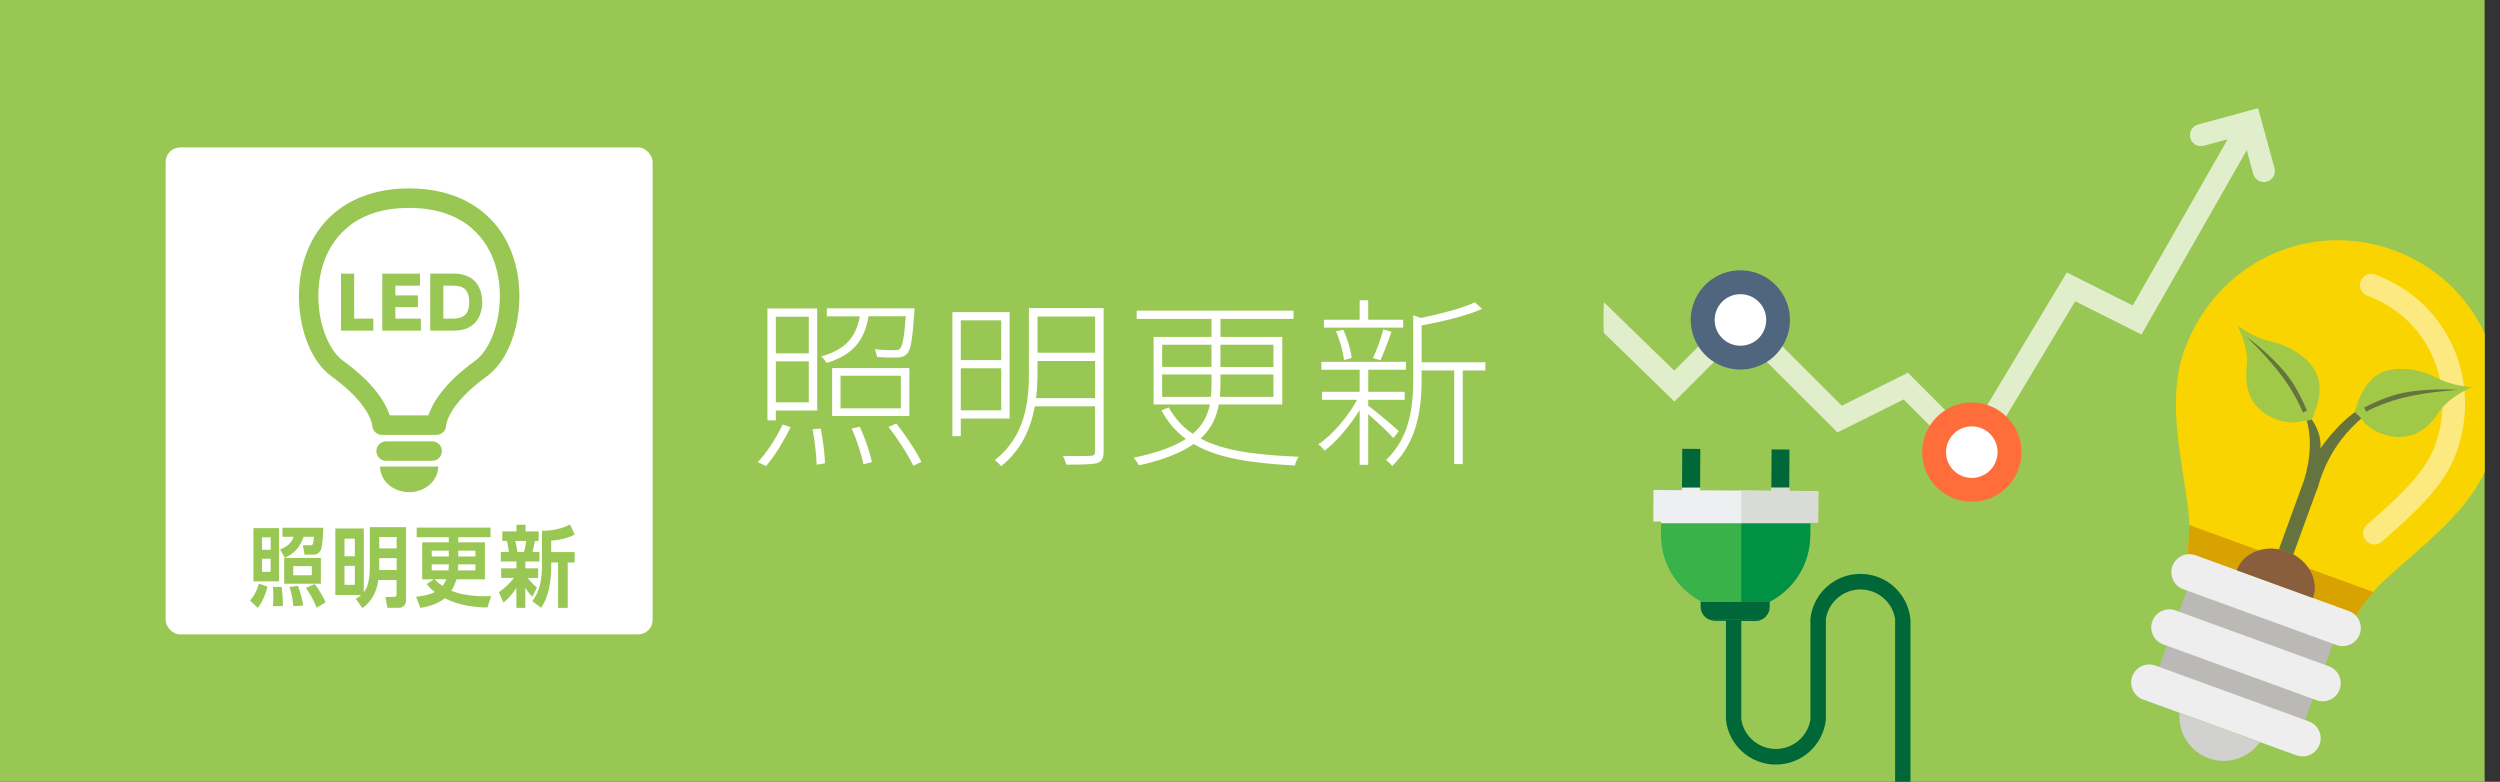 <?xml version="1.0" encoding="UTF-8"?><svg id="_レイヤー_2" xmlns="http://www.w3.org/2000/svg" xmlns:xlink="http://www.w3.org/1999/xlink" viewBox="0 0 754.64 236"><rect x="0" y="0" width="754.64" height="236" fill="#333333" stroke="none"/><defs><style>.cls-1{opacity:.5;}.cls-2{fill:#99c754;}.cls-2,.cls-3,.cls-4,.cls-5,.cls-6,.cls-7,.cls-8,.cls-9,.cls-10,.cls-11,.cls-12,.cls-13,.cls-14,.cls-15,.cls-16,.cls-17,.cls-18,.cls-19,.cls-20,.cls-21{stroke-width:0px;}.cls-3{fill:#edeff0;}.cls-4{fill:#ff6d3b;}.cls-5{fill:#edeeed;}.cls-6{fill:#d8a300;}.cls-7{fill:#d1d1cf;}.cls-8{fill:none;}.cls-9{fill:#885e3c;}.cls-10{fill:#50667e;}.cls-11{fill:#d9dbd7;}.cls-12{fill:#a1c947;}.cls-13{fill:#39b24a;}.cls-14,.cls-18{fill:#fff;}.cls-15{fill:#bab9b6;}.cls-16{fill:#65743e;}.cls-22{clip-path:url(#clippath);}.cls-17{fill:#f9d400;}.cls-18{opacity:.7;}.cls-19{fill:#009144;}.cls-20{fill:#006838;}.cls-21{fill:#ced5db;}</style><clipPath id="clippath"><rect class="cls-8" x="472" y="31" width="278" height="205"/></clipPath></defs><g id="_1"><rect class="cls-2" width="750" height="236"/></g><g id="_2"><g class="cls-22"><path class="cls-18" d="m686.57,50.77l-4.95-18.12-18.12,4.94c-1.77.48-2.81,2.31-2.33,4.08.23.86.78,1.57,1.55,2.01.77.43,1.66.55,2.52.32l7.19-1.96-14.07,24.63h0l-14.59,25.54-19.89-9.96-29.34,48.89-18.63-18.63-19.95,9.95-30.6-30.56-19.98,19.98-21.25-20.66-.1,4.06c-.01.44-.03.87-.03,1.31,0,.99.04,1.97.07,2.95l.03.92,21.34,20.75,19.92-19.92,29.29,29.24,19.95-9.95,21.26,21.26,30.55-50.9,20.01,10.03,14.64-25.62h0l17.14-30.02,1.96,7.19c.47,1.72,2.29,2.81,4.08,2.33,1.76-.48,2.81-2.31,2.33-4.08Z"/><path class="cls-4" d="m610.19,136.48c0,8.27-6.71,14.98-14.99,14.98s-14.98-6.71-14.98-14.98,6.71-14.99,14.98-14.99,14.99,6.71,14.99,14.99Z"/><path class="cls-14" d="m602.98,136.48c0,4.3-3.48,7.78-7.78,7.78s-7.78-3.49-7.78-7.78,3.48-7.78,7.78-7.78,7.78,3.48,7.78,7.78Z"/><circle class="cls-10" cx="525.36" cy="96.58" r="14.98" transform="translate(311.17 585.92) rotate(-76.78)"/><path class="cls-14" d="m533.14,96.58c0,4.3-3.48,7.78-7.78,7.78s-7.78-3.48-7.78-7.78,3.48-7.78,7.78-7.78,7.78,3.48,7.78,7.78Z"/><polygon class="cls-8" points="513.18 148 534.67 148.14 534.67 147.15 513.18 147.15 513.18 148"/><polygon class="cls-3" points="546.46 157.73 548.81 157.74 548.87 148.24 540.12 148.17 540.12 147.15 534.67 147.15 534.67 148.14 513.18 148 513.18 147.15 507.73 147.15 507.73 147.96 499.11 147.9 499.06 157.41 501.4 157.43 501.4 157.99 546.45 157.99 546.46 157.73"/><path class="cls-20" d="m534.19,183.2v-1.48s-20.85,0-20.85,0v1.34c-.02,1.64.91,3.09,2.27,3.82h16.45c1.26-.75,2.13-2.11,2.13-3.68Z"/><polygon class="cls-21" points="534.74 135.64 534.69 144.57 534.67 147.15 540.12 147.15 540.14 144.57 540.19 135.67 534.74 135.64"/><polygon class="cls-20" points="507.75 144.57 507.73 147.15 513.18 147.15 513.2 144.57 513.25 135.51 507.8 135.48 507.75 144.57"/><path class="cls-13" d="m501.4,157.99l-.02,3.45c0,.23.01.45.02.68.15,6.47,3.02,12.26,7.53,16.27,1.34,1.19,2.81,2.24,4.41,3.09v.24s20.87,0,20.87,0v-.1c1.7-.88,3.27-1.97,4.68-3.23,4.5-4.01,7.37-9.8,7.53-16.27,0-.13.02-.25.02-.38l.03-3.75h-45.06Z"/><path class="cls-20" d="m576.66,186.76c-.81-7.61-7.25-13.53-15.08-13.53h-.01c-7.82,0-14.26,5.92-15.08,13.53h0v30.47h0c-.76,4.62-4.52,8.23-9.21,8.77-.14.02-.27.03-.41.04-.26.02-.51.03-.77.04h-.09c-.26,0-.52-.02-.77-.04-.14-.01-.28-.03-.41-.04-4.69-.54-8.45-4.15-9.21-8.77h0v-29.79l4.27.03c.8,0,1.55-.21,2.2-.59h-16.45c.6.32,1.28.51,2,.52l3.34.02v29.84h0c.81,7.61,7.25,13.53,15.08,13.53h.01c7.82,0,14.26-5.93,15.08-13.53h0v-30.48h0c.77-4.62,4.52-8.23,9.22-8.77.14-.02.27-.03.41-.04.26-.02.51-.03.77-.04.01,0,.03,0,.05,0,.02,0,.03,0,.05,0,.26,0,.52.02.77.04.14.01.27.03.41.04,4.69.54,8.45,4.15,9.22,8.77h0v49.22h4.64v-49.24h0Z"/><polygon class="cls-8" points="534.67 148.14 534.67 147.15 525.6 147.15 525.6 148.08 534.67 148.14"/><polygon class="cls-11" points="540.12 148.17 540.12 147.15 534.67 147.15 534.67 148.14 525.6 148.08 525.6 157.99 546.45 157.99 546.46 157.73 548.81 157.74 548.87 148.24 540.12 148.17"/><polygon class="cls-20" points="540.14 144.57 540.19 135.67 534.74 135.64 534.69 144.57 534.67 147.15 540.12 147.15 540.14 144.57"/><path class="cls-19" d="m525.6,181.72h8.6v-.1c1.7-.88,3.27-1.97,4.68-3.23,4.5-4.01,7.37-9.8,7.53-16.27,0-.13.02-.25.02-.38l.03-3.75h-20.85v23.73Z"/><rect class="cls-15" x="662.57" y="173.15" width="31.67" height="46.89" transform="translate(261.64 766.85) rotate(-70)"/><path class="cls-17" d="m660.13,168.02c-.11.73-.23,1.51-.36,2.31l49.79,18.12c.42-.69.82-1.37,1.21-2,2.46-3.96,5.16-7.67,8.57-10.88,11.47-10.76,26.55-21.15,32.14-36.5,9.66-26.55-3.6-54.3-28.99-63.58-25.42-9.21-53.42,3.53-63.08,30.07-5.59,15.36-.71,33.01,1.15,48.62.55,4.65.23,9.23-.42,13.84Z"/><path class="cls-6" d="m716.4,178.69l-55.59-20.23c.04,3.2-.23,6.37-.68,9.56-.11.73-.23,1.51-.36,2.31l49.79,18.12c.42-.69.82-1.37,1.21-2,1.71-2.74,3.54-5.34,5.62-7.76Z"/><path class="cls-5" d="m705.31,194.71l-46.29-16.85c-2.83-1.03-4.29-4.15-3.26-6.99,1.03-2.83,4.16-4.29,6.99-3.26l46.29,16.85c2.83,1.03,4.29,4.16,3.26,6.98-1.03,2.83-4.16,4.29-6.98,3.26Z"/><path class="cls-5" d="m699.25,211.36l-46.29-16.85c-2.83-1.03-4.29-4.15-3.26-6.99s4.16-4.29,6.99-3.26l46.29,16.85c2.83,1.03,4.28,4.16,3.26,6.99-1.03,2.83-4.16,4.29-6.98,3.26Z"/><path class="cls-5" d="m693.19,228l-46.29-16.85c-2.83-1.03-4.29-4.15-3.26-6.99,1.03-2.83,4.16-4.29,6.99-3.26l46.29,16.85c2.83,1.03,4.29,4.16,3.26,6.98-1.03,2.83-4.16,4.29-6.99,3.26Z"/><path class="cls-7" d="m657.9,215.16c-.46,5.88,2.95,11.59,8.77,13.71s12.09-.07,15.52-4.86l-24.29-8.84Z"/><g class="cls-1"><path class="cls-14" d="m715.56,164.13c-.52-.19-1-.51-1.39-.96-1.24-1.41-1.1-3.57.32-4.8,8.54-7.47,17.37-15.17,20.52-23.85,6.8-18.69-2.17-38.56-20.43-45.24-1.77-.65-2.67-2.61-2.03-4.37.65-1.77,2.6-2.67,4.36-2.03h0c21.84,7.99,32.6,31.7,24.49,53.97-3.76,10.32-13.25,18.62-22.43,26.64-.97.85-2.29,1.05-3.42.64Z"/></g><path class="cls-9" d="m690.28,166.44c-6.36-2.31-13.13.24-15.11,5.7l23.03,8.38c1.99-5.46-1.56-11.77-7.91-14.08Z"/><path class="cls-16" d="m720.35,121.21c-9.64-1.17-19.93,14.16-19.93,14.16.64-6.87-5.33-11.79-5.33-11.79,3.39,7.49,2.17,15.6.4,21.37l-7.57,20.81,4.33,1.58,7.2-19.77s.06.02.09.04c4.97-19.32,20.82-26.39,20.82-26.39Z"/><path class="cls-12" d="m700.11,116.06c-.59-7.13-8.92-11.78-14.5-12.97-5.59-1.19-10.22-4.82-10.22-4.82,0,0,3.53,6.7,2.83,12.2-1.1,8.58,2.66,13.92,9.15,16.18,4.9,1.69,7.02.39,8.71.27.01,0,.01-.02.02-.02,1.11.23,1.82-.42,1.82-.42.67-1.85,2.58-5.7,2.2-10.42Z"/><path class="cls-16" d="m690.28,113.08c-5.17-6.47-12.2-11.42-12.2-11.42,0,0,6.27,5.81,11.09,12.34,2.88,3.91,5.1,8.25,5.95,10.54l1.27-.58c-1.08-2.51-3.16-7.19-6.12-10.88Z"/><path class="cls-12" d="m710.86,123.96s.12.96,1.12,1.49c0,0,0,.02,0,.03,1.22,1.18,2.01,3.55,6.85,5.39,6.42,2.45,12.74.78,17.41-6.51,2.99-4.67,10.01-7.53,10.01-7.53,0,0-5.89-.19-10.93-2.88-5.05-2.68-14.42-4.47-19.45.61-3.33,3.37-4.34,7.55-5.01,9.39Z"/><path class="cls-16" d="m725.32,118.61c8.12-1.63,16.69-.91,16.69-.91,0,0-8.54.42-16.43,2.32-4.72,1.14-9.2,3.05-11.34,4.25l-.6-1.26c2.44-1.22,7.04-3.47,11.68-4.4Z"/></g><rect class="cls-14" x="50" y="44.5" width="147" height="147" rx="4.39" ry="4.39"/><path class="cls-2" d="m80.77,177.09c-1.15,3.98-2.12,5.35-2.98,6.39l-2.31-2.2c.52-.61,1.81-2.12,2.67-5.12l2.62.93Zm-4.27-17.68h7.73v16.06h-7.73v-16.06Zm2.6,2.78v3.76h2.6v-3.76h-2.6Zm0,6.47v3.95h2.6v-3.95h-2.6Zm5.89,8.48c.1.53.5,3.98.38,5.83h-3c.05-.48.14-1.03.14-2.62s-.09-2.73-.12-3.21h2.6Zm.26-17.84h12.35c-.12,2.54-.26,5.8-.81,6.79-.72,1.33-1.79,1.33-2.05,1.33h-2.81l-.5-2.84h2.34c.76,0,.81-.42.98-2.54h-3.12c-1.17,3.58-3.29,5.25-5.65,6.33l-1.43-2.52c2.29-.93,3.27-1.8,4.1-3.82h-3.39v-2.73Zm11.61,9.12v7.79h-11.07v-7.79h11.07Zm-6.89,8.43c.83,2.31,1.29,4.32,1.57,5.94l-2.96.19c-.17-1.86-.6-3.92-1.17-5.83l2.55-.29Zm-1.45-5.96v2.76h5.6v-2.76h-5.6Zm6.49,5.41c.98,1.17,2.62,3.98,3.27,5.51l-2.69,1.64c-.83-2.25-2.24-4.56-3.24-5.99l2.67-1.17Z"/><path class="cls-2" d="m111.66,159.12h10.92v22.02c0,1.56-1.05,2.33-2.22,2.33h-3.41l-.6-3.29h2.53c.5,0,.83-.08.83-1.03v-4.08h-5.51c-.31,2.15-1.1,5.8-4.79,8.48l-2.03-2.78c.48-.29,1-.58,1.62-1.17h-7.78v-20.09h8.59v19.24c.38-.48.76-1.06,1-1.72.67-1.99.83-3.92.83-5.75v-12.17Zm-4.55,3.47h-3.12v5.33h3.12v-5.33Zm0,8.22h-3.12v5.72h3.12v-5.72Zm12.62-8.72h-5.25v3.45h5.25v-3.45Zm0,6.39h-5.25v3.58h5.25v-3.58Z"/><path class="cls-2" d="m147.16,183.37c-2.91-.03-7.99-.32-12.93-2.78-1.26,1.06-3.72,2.39-7.35,2.89l-1.29-3.34c1.86-.19,4.03-.61,5.68-1.4-.81-.61-1.41-1.14-2.46-2.44l2.15-1.43h-3.51v-11.16h8.01v-1.56h-9.68v-2.89h22.28v2.89h-9.73v1.56h8.04v11.16h-8.59c-.07.21-.48,1.8-1.53,3.47,3.1,1.22,6.63,1.64,10.18,1.64.79,0,1.31-.03,1.81-.05l-1.1,3.45Zm-11.69-15.4v-1.75h-5.15v1.75h5.15Zm-.1,4.21c.1-.66.1-1.17.1-1.83h-5.15v1.83h5.06Zm-4.15,2.68c1.14,1.19,1.76,1.59,2.38,2.01.31-.42.72-1.03,1.12-2.01h-3.51Zm7.11-4.51c0,.61,0,1.14-.07,1.83h5.25v-1.83h-5.18Zm0-4.13v1.75h5.18v-1.75h-5.18Z"/><path class="cls-2" d="m150.63,178.74c1.62-1.19,3.27-2.6,4.48-4.29h-3.82v-2.89h4.6v-2.07h-4.72v-2.89h2.43c-.14-1.09-.31-2.28-.62-3.31h-1.36v-2.89h4.27v-1.99h2.74v1.99h3.96v2.89h-1.12c-.36,1.78-.43,2.12-.74,3.31h2.1v2.89h-4.25v2.07h3.86v2.89h-3.15c1.36,1.75,2.03,2.28,2.81,2.86l-1.41,2.84c-1.1-1.19-1.5-1.72-2.12-2.78v6.12h-2.7v-6.02c-1.72,2.62-3.08,3.76-3.91,4.43l-1.36-3.15Zm4.91-15.45c.29,1.06.48,2.2.64,3.31h2.03c.26-.93.52-2.46.62-3.31h-3.29Zm17.93-1.91c-2.12,1.06-4.72,1.7-7.08,1.8v3.47h7.08v3.13h-2.1v13.7h-2.91v-13.7h-2.07v.87c0,8-1.98,11.13-3.05,12.83l-2.65-2.01c1.62-2.31,2.91-4.93,2.91-10.76v-10.5c1.1,0,4.6.05,8.49-1.88l1.38,3.05Z"/><path class="cls-2" d="m131.71,131.26h-16.41c-1.6,0-2.9-1.27-2.94-2.86-.02-.27-.72-6.42-12.21-14.73-8.67-6.26-12.41-22.65-8.16-35.79,4.32-13.35,15.81-21.01,31.52-21.01s27.21,7.66,31.52,21.01c4.25,13.14.51,29.52-8.17,35.79-11.7,8.45-12.21,14.67-12.21,14.74,0,1.62-1.31,2.85-2.94,2.85Zm-14.04-5.88h11.66c1.11-3.43,4.4-9.48,14.08-16.47,5.92-4.27,9.74-17.67,6.01-29.21-2.05-6.33-8.14-16.94-25.93-16.94s-23.88,10.62-25.93,16.94c-3.73,11.54.1,24.94,6.01,29.21,9.69,7,12.97,13.04,14.08,16.47Z"/><path class="cls-2" d="m130.45,139.1h-13.89c-1.62,0-2.94-1.32-2.94-2.94s1.32-2.94,2.94-2.94h13.89c1.62,0,2.94,1.32,2.94,2.94s-1.32,2.94-2.94,2.94Z"/><path class="cls-2" d="m114.72,140.83c0,4.27,3.93,7.73,8.78,7.73s8.78-3.46,8.78-7.73h-17.55Z"/><path class="cls-2" d="m106.91,82.59v13.59h5.78v3.63h-9.75v-17.21h3.97Z"/><path class="cls-2" d="m126.15,89.16v3.54h-6.8v3.48h7.7v3.63h-11.65v-17.21h11.37v3.63h-7.42v2.94h6.8Z"/><path class="cls-2" d="m129.88,82.59h6.63c1.64,0,2.71.06,4.25.64,3.73,1.39,4.82,5.1,4.82,7.98,0,1.41-.28,6.21-4.8,7.96-1.26.49-2.54.64-4.42.64h-6.49v-17.21Zm3.95,13.59h2.09c2.47,0,5.72,0,5.72-4.99s-3.24-4.97-5.61-4.97h-2.2v9.96Z"/></g><g id="_3"><path class="cls-14" d="m228.75,139.48c2.64-2.75,5.55-7.2,7.48-11.33l2.42.77c-1.98,4.07-4.79,8.74-7.42,11.77l-2.47-1.21Zm5.44-12.59h-2.53v-33.77h15.01v30.8h-12.48v2.97Zm0-31.29v11.05h9.95v-11.05h-9.95Zm9.95,25.85v-12.37h-9.95v12.37h9.95Zm3.63,7.92c.66,3.46,1.21,7.86,1.26,10.5l-2.53.39c-.05-2.7-.55-7.2-1.21-10.72l2.47-.17Zm14.41-33.88c-1.21,6.98-4.4,11.55-12.65,14.08-.33-.55-1.1-1.54-1.65-1.98,7.7-2.14,10.56-6.16,11.66-12.1h-9.95v-2.42h26.45s0,.82-.05,1.21c-.55,8.3-1.1,11.44-2.25,12.59-.71.71-1.49.99-2.86,1.04-1.21.05-3.63.05-6.16-.17-.06-.66-.33-1.59-.71-2.31,2.64.27,5.11.27,5.94.27s1.38-.05,1.71-.44c.77-.83,1.26-3.35,1.76-9.79h-11.22Zm12.32,30.08h-23.32v-14.46h23.32v14.46Zm-2.58-12.15h-18.2v9.84h18.2v-9.84Zm-12.37,15.4c1.54,3.41,3.13,7.92,3.63,10.67l-2.53.66c-.55-2.8-2.03-7.42-3.57-10.78l2.47-.55Zm11-.99c2.8,3.52,6.05,8.41,7.59,11.6l-2.47,1.15c-1.43-3.08-4.67-8.14-7.48-11.71l2.36-1.04Z"/><path class="cls-14" d="m290.02,126.34v5.33h-2.53v-37.45h17.27v32.12h-14.74Zm0-29.64v11.99h12.21v-11.99h-12.21Zm12.21,27.17v-12.7h-12.21v12.7h12.21Zm30.91,12.37c0,2.09-.5,3.08-2.04,3.57-1.54.38-4.45.44-9.24.44-.17-.72-.61-1.87-1.04-2.64,3.9.11,7.37.05,8.36,0,1.04-.06,1.37-.33,1.37-1.38v-13.58h-18.2c-1.16,6.49-3.9,13.09-10.17,18.09-.38-.6-1.38-1.48-1.87-1.87,9.29-7.31,10.28-17.76,10.28-26.51v-19.36h22.55v43.22Zm-2.58-16.06v-11.22h-17.38v3.46c0,2.42-.11,5.06-.44,7.75h17.82Zm-17.38-24.64v10.94h17.38v-10.94h-17.38Z"/><path class="cls-14" d="m367.9,122.1c-.66,3.74-2.14,7.2-5.5,10.28,7.04,3.74,16.66,4.95,29.64,5.5-.49.61-.99,1.71-1.15,2.64-13.2-.71-23.32-2.2-30.58-6.49-3.63,2.53-8.91,4.78-16.5,6.43-.33-.6-1.04-1.65-1.59-2.31,7.26-1.49,12.32-3.41,15.73-5.66-2.97-2.2-5.44-5-7.37-8.63l2.2-.88c1.87,3.35,4.29,5.99,7.26,7.97,3.13-2.64,4.51-5.66,5.17-8.85h-16.99v-20.4h17.49v-5.44h-22.6v-2.48h47.35v2.48h-22.05v5.44h18.64v20.4h-19.14Zm-17.1-11.33h14.9v-6.71h-14.9v6.71Zm14.74,9.02c.11-1.37.17-2.8.17-4.23v-2.53h-14.9v6.76h14.74Zm18.86-6.76h-16v2.53c0,1.43-.05,2.86-.17,4.23h16.17v-6.76Zm-16-8.96v6.71h16v-6.71h-16Z"/><path class="cls-14" d="m420.59,132.22c-1.26-1.48-5-5-7.59-7.2v15.29h-2.58v-16.55c-2.97,4.84-7.04,9.57-10.56,12.26-.49-.6-1.26-1.43-1.92-1.92,4.12-2.64,8.85-8.19,11.71-13.42h-10.61v-2.42h11.38v-6.65h-11.55v-2.37h25.52v2.37h-11.38v6.65h11v2.42h-11v1.76c2.2,1.65,7.92,6.43,9.24,7.7l-1.65,2.09Zm2.97-33.33h-23.92v-2.37h10.78v-5.88h2.58v5.88h10.56v2.37Zm-17.87,9.79c-.22-2.31-1.21-5.94-2.42-8.69l2.2-.44c1.27,2.64,2.31,6.21,2.53,8.52l-2.31.6Zm8.74-.6c1.16-2.31,2.47-6.1,3.13-8.63l2.47.66c-.99,2.91-2.31,6.38-3.35,8.63l-2.25-.66Zm33.93,3.74h-6.82v28.27h-2.58v-28.27h-9.84v2.58c0,8.25-1.04,18.75-8.91,26.29-.33-.6-1.21-1.43-1.87-1.81,7.42-6.98,8.25-16.61,8.25-24.47v-19.25l2.37.83c5.94-1.26,12.54-2.97,16.22-4.73l2.2,1.98c-4.62,2.09-11.88,3.79-18.26,5v11.11h19.25v2.47Z"/></g></svg>